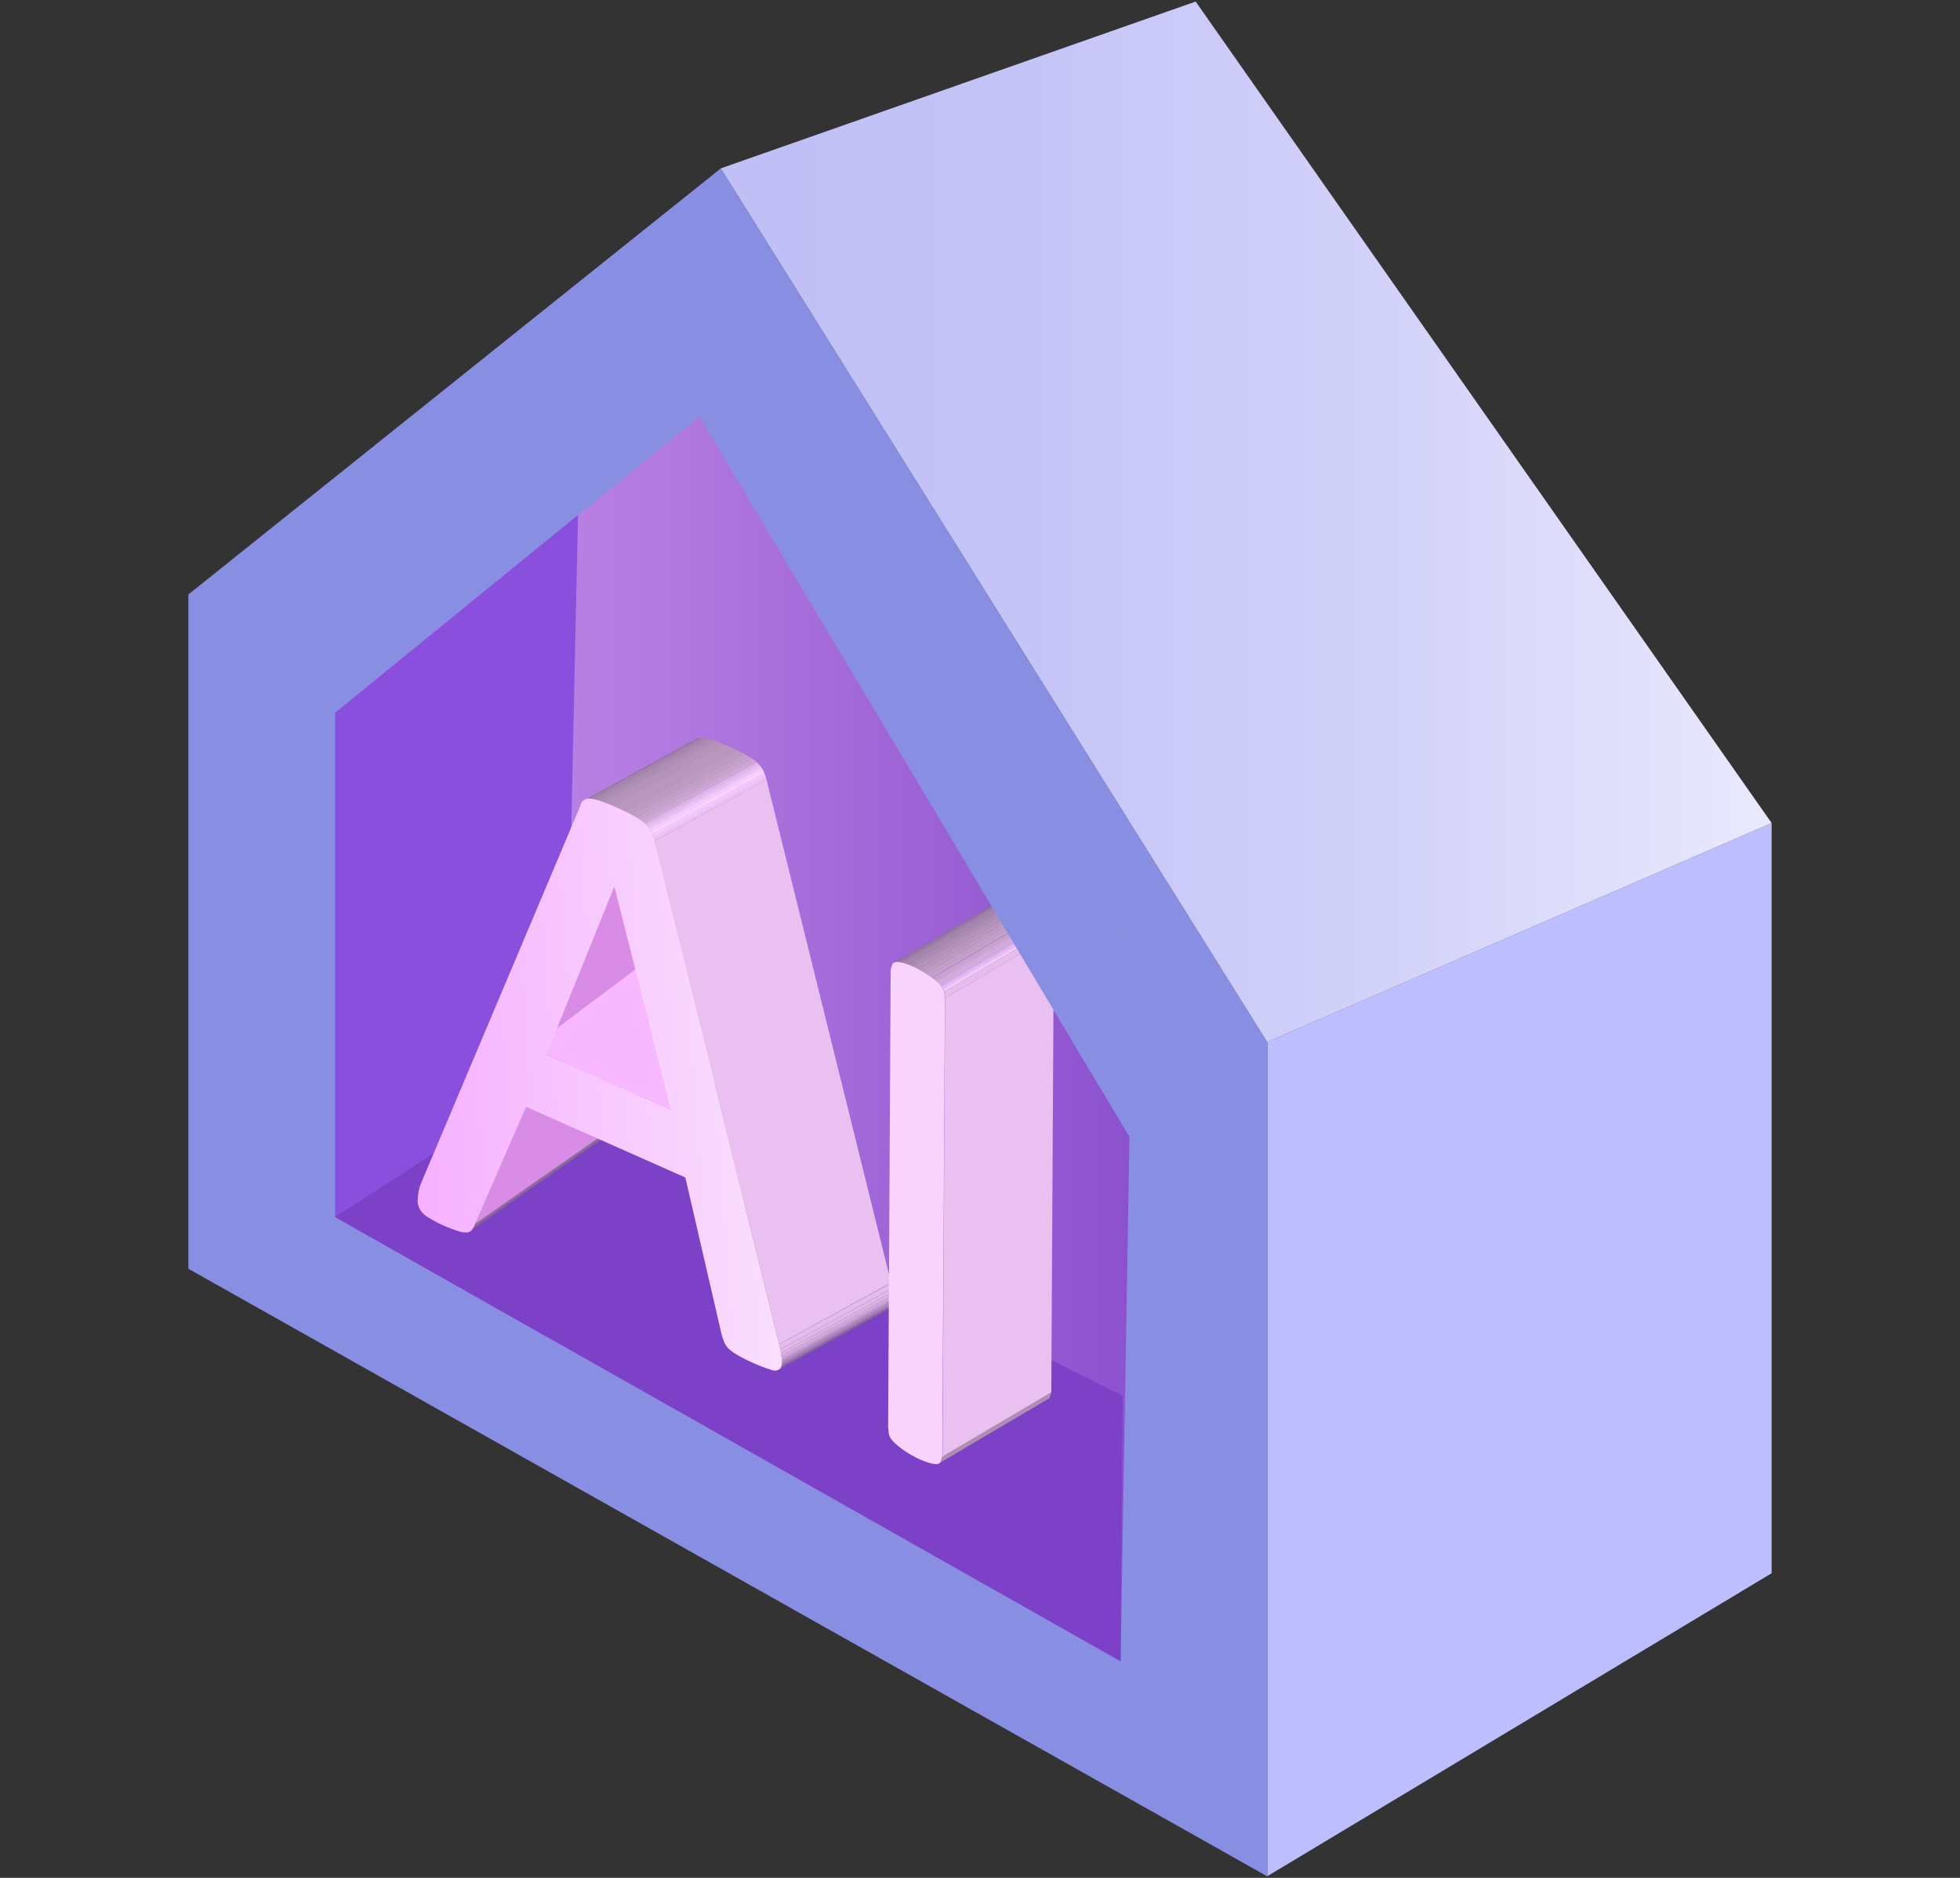 <svg id="图层_1" data-name="图层 1" xmlns="http://www.w3.org/2000/svg" xmlns:xlink="http://www.w3.org/1999/xlink" viewBox="0 0 48 46"><rect x="0" y="0" width="48" height="46" fill="#333333" stroke="none"/><defs><style>.cls-1{fill:none;}.cls-2{fill:url(#未命名的渐变_33);}.cls-3{fill:#888fe2;}.cls-4{fill:url(#铃琨眄沭噤桢眚_2);}.cls-5{fill:url(#未命名的渐变_18);}.cls-6{fill:#8a50dd;}.cls-7{fill:#7d41c7;}.cls-8{isolation:isolate;}.cls-9{clip-path:url(#clip-path);}.cls-10{fill:#866e89;}.cls-11{fill:#816a84;}.cls-12{clip-path:url(#clip-path-2);}.cls-13{fill:#9a7e9d;}.cls-14{fill:#957a98;}.cls-15{fill:#907693;}.cls-16{fill:#8b728e;}.cls-17{fill:#d88ce5;}.cls-18{fill:#f7b8ff;}.cls-19{clip-path:url(#clip-path-3);}.cls-20{clip-path:url(#clip-path-4);}.cls-21{fill:#c19fc6;}.cls-22{fill:#bc9bc1;}.cls-23{fill:#b897bc;}.cls-24{fill:#b393b7;}.cls-25{fill:#ae8fb2;}.cls-26{fill:#a98bad;}.cls-27{fill:#a487a8;}.cls-28{fill:#9f83a3;}.cls-29{clip-path:url(#clip-path-5);}.cls-30{fill:#e9c0ef;}.cls-31{fill:#e4bcea;}.cls-32{fill:#dfb8e5;}.cls-33{fill:#dab4e0;}.cls-34{fill:#d5afda;}.cls-35{fill:#d0abd5;}.cls-36{fill:#cba7d0;}.cls-37{fill:#c6a3cb;}.cls-38{clip-path:url(#clip-path-6);}.cls-39{clip-path:url(#clip-path-7);}.cls-40{fill:url(#未命名的渐变_12);}.cls-41{clip-path:url(#clip-path-8);}.cls-42{fill:#eec4f4;}.cls-43{fill:#f3c8f9;}.cls-44{fill:#f8ccfe;}.cls-45{fill:#f9d2fe;}.cls-46{fill:#f9d5fe;}.cls-47{clip-path:url(#clip-path-9);}.cls-48{clip-path:url(#clip-path-10);}.cls-49{clip-path:url(#clip-path-11);}.cls-50{clip-path:url(#clip-path-12);}.cls-51{clip-path:url(#clip-path-13);}.cls-52{clip-path:url(#clip-path-14);}.cls-53{clip-path:url(#clip-path-15);}.cls-54{fill:#f8d4fd;}.cls-55{fill:#e5bcea;}</style><linearGradient id="未命名的渐变_33" x1="31.035" y1="33.061" x2="43.387" y2="33.061" gradientUnits="userSpaceOnUse"><stop offset="0.247" stop-color="#bcbeff"/><stop offset="1" stop-color="#bcbeff"/></linearGradient><linearGradient id="铃琨眄沭噤桢眚_2" x1="17.653" y1="12.781" x2="43.387" y2="12.781" gradientUnits="userSpaceOnUse"><stop offset="0" stop-color="#c0bff6"/><stop offset="0.294" stop-color="#c5c4f7"/><stop offset="0.64" stop-color="#d3d2f9"/><stop offset="1" stop-color="#e9e9fd"/></linearGradient><linearGradient id="未命名的渐变_18" x1="8.204" y1="25.453" x2="27.66" y2="25.453" gradientUnits="userSpaceOnUse"><stop offset="0" stop-color="#c991ea"/><stop offset="0.413" stop-color="#b279e0"/><stop offset="1" stop-color="#8c51ce"/></linearGradient><clipPath id="clip-path"><path class="cls-1" d="M15.413,27.439l-3.937,2.744a.161.161,0,0,0,.093-.068l3.937-2.744A.159.159,0,0,1,15.413,27.439Z"/></clipPath><clipPath id="clip-path-2"><path class="cls-1" d="M11.638,29.976l3.936-2.743a.377.377,0,0,1-.068.138l-3.937,2.744A.4.4,0,0,0,11.638,29.976Z"/></clipPath><clipPath id="clip-path-3"><path class="cls-1" d="M21.792,32.056l-2.741,1.5a.122.122,0,0,0,.034-.018l2.741-1.5A.122.122,0,0,1,21.792,32.056Z"/></clipPath><clipPath id="clip-path-4"><path class="cls-1" d="M19.149,33.344l2.741-1.5c0,.1-.018.167-.064.2l-2.741,1.5C19.131,33.511,19.149,33.444,19.149,33.344Z"/></clipPath><clipPath id="clip-path-5"><path class="cls-1" d="M19.081,32.925l2.741-1.5a2.676,2.676,0,0,1,.068.419l-2.741,1.5A2.561,2.561,0,0,0,19.081,32.925Z"/></clipPath><clipPath id="clip-path-6"><path class="cls-1" d="M14.355,19.577l2.741-1.5a.246.246,0,0,1,.078-.015l-2.741,1.5A.246.246,0,0,0,14.355,19.577Z"/></clipPath><clipPath id="clip-path-7"><path class="cls-1" d="M14.433,19.562l2.741-1.5a1.16,1.16,0,0,1,.256.057,4.126,4.126,0,0,1,.4.157c.174.077.311.144.425.207a2.044,2.044,0,0,1,.274.178l-2.741,1.5a2.044,2.044,0,0,0-.274-.178c-.114-.063-.251-.13-.425-.207a4.126,4.126,0,0,0-.4-.157A1.16,1.16,0,0,0,14.433,19.562Z"/></clipPath><linearGradient id="未命名的渐变_12" x1="245.26" y1="171.729" x2="253.876" y2="171.729" gradientTransform="translate(-246.831 -126.745) rotate(-4.093)" gradientUnits="userSpaceOnUse"><stop offset="0" stop-color="#f6b0ff"/><stop offset="0.542" stop-color="#f8c8fe"/><stop offset="1" stop-color="#f9dffd"/></linearGradient><clipPath id="clip-path-8"><path class="cls-1" d="M15.785,20.161l2.741-1.5a.779.779,0,0,1,.16.2,1.011,1.011,0,0,1,.086.239l-2.74,1.5a1.057,1.057,0,0,0-.087-.239A.758.758,0,0,0,15.785,20.161Z"/></clipPath><clipPath id="clip-path-9"><path class="cls-1" d="M25.641,34.289l-2.665,1.572a.119.119,0,0,0,.064-.042L25.7,34.247A.113.113,0,0,1,25.641,34.289Z"/></clipPath><clipPath id="clip-path-10"><path class="cls-1" d="M21.918,23.573,24.583,22A.178.178,0,0,1,24.65,22l-2.664,1.572A.209.209,0,0,0,21.918,23.573Z"/></clipPath><clipPath id="clip-path-11"><path class="cls-1" d="M21.986,23.568,24.65,22a.72.72,0,0,1,.212.048L22.2,23.616A.715.715,0,0,0,21.986,23.568Z"/></clipPath><clipPath id="clip-path-12"><path class="cls-1" d="M22.2,23.616l2.665-1.572a1.8,1.8,0,0,1,.307.13L22.5,23.747A1.675,1.675,0,0,0,22.2,23.616Z"/></clipPath><clipPath id="clip-path-13"><path class="cls-1" d="M22.5,23.747l2.665-1.573a2.378,2.378,0,0,1,.319.2l-2.664,1.572A2.4,2.4,0,0,0,22.5,23.747Z"/></clipPath><clipPath id="clip-path-14"><path class="cls-1" d="M22.824,23.949l2.664-1.572a1.207,1.207,0,0,1,.2.17l-2.665,1.572A1.244,1.244,0,0,0,22.824,23.949Z"/></clipPath><clipPath id="clip-path-15"><path class="cls-1" d="M23.022,24.119l2.665-1.572a.447.447,0,0,1,.1.165l-2.664,1.572A.451.451,0,0,0,23.022,24.119Z"/></clipPath></defs><polygon class="cls-2" points="43.387 20.161 43.387 38.538 31.035 45.96 31.035 25.523 43.387 20.161"/><polygon class="cls-3" points="31.034 25.525 31.034 45.962 4.613 31.079 4.613 14.562 17.653 4.124 31.034 25.525"/><polygon class="cls-4" points="29.281 0.038 43.387 20.161 31.034 25.525 17.653 4.124 29.281 0.038"/><polygon class="cls-5" points="27.66 27.847 27.443 40.694 8.204 29.814 8.204 17.459 17.13 10.211 27.66 27.847"/><polygon class="cls-6" points="14.155 12.615 13.72 32.933 8.204 29.81 8.204 17.459 14.155 12.615"/><polygon class="cls-7" points="27.443 40.694 8.204 29.813 12.902 26.782 27.493 34.199 27.443 40.694"/><g class="cls-8"><g class="cls-9"><g class="cls-8"><polyline class="cls-10" points="11.569 30.115 15.506 27.371 15.501 27.379 11.564 30.123 11.569 30.115"/><path class="cls-11" d="M11.564,30.123,15.5,27.379a.164.164,0,0,1-.088.06l-3.937,2.744a.172.172,0,0,0,.088-.06"/></g></g></g><g class="cls-8"><g class="cls-12"><g class="cls-8"><polyline class="cls-13" points="11.638 29.976 15.574 27.233 15.573 27.236 11.637 29.979 11.638 29.976"/><path class="cls-14" d="M11.637,29.979l3.936-2.743-.01.031L11.626,30.01l.011-.031"/><path class="cls-15" d="M11.626,30.01l3.937-2.743-.012.028-3.936,2.744.011-.029"/><path class="cls-16" d="M11.615,30.039,15.551,27.3l-.013.028L11.6,30.066l.013-.027"/><path class="cls-10" d="M11.6,30.066l3.936-2.743-.016.027-3.936,2.743.016-.027"/><path class="cls-11" d="M11.586,30.093l3.936-2.743-.016.021-3.937,2.744.017-.022"/></g></g></g><polygon class="cls-17" points="12.484 26.937 16.42 24.193 15.574 27.233 11.638 29.976 12.484 26.937"/><polygon class="cls-18" points="12.831 25.587 16.768 22.843 19.17 25.679 16.429 27.182 12.831 25.587"/><g class="cls-8"><g class="cls-19"><g class="cls-8"><path class="cls-11" d="M19.085,33.541l2.741-1.5a.122.122,0,0,1-.034.018l-2.741,1.5a.122.122,0,0,0,.034-.018"/></g></g></g><g class="cls-8"><g class="cls-20"><g class="cls-8"><polyline class="cls-21" points="19.149 33.344 21.89 31.841 21.89 31.843 19.149 33.346 19.149 33.344"/><path class="cls-22" d="M19.149,33.346l2.741-1.5v.023l-2.741,1.5v-.023"/><path class="cls-23" d="M19.149,33.369l2.741-1.5v.019l-2.741,1.5v-.019"/><path class="cls-24" d="M19.148,33.388l2.741-1.5,0,.016-2.741,1.5,0-.016"/><path class="cls-25" d="M19.146,33.4l2.741-1.5v.015l-2.741,1.5V33.4"/><path class="cls-26" d="M19.145,33.419l2.741-1.5,0,.014-2.741,1.5,0-.014"/><path class="cls-27" d="M19.143,33.433l2.741-1.5,0,.012-2.741,1.5,0-.012"/><path class="cls-28" d="M19.14,33.445l2.741-1.5,0,.011-2.74,1.5,0-.011"/><polyline class="cls-13" points="19.138 33.456 21.878 31.953 21.875 31.964 19.135 33.467 19.138 33.456"/><polyline class="cls-14" points="19.135 33.467 21.875 31.964 21.872 31.975 19.131 33.478 19.135 33.467"/><polyline class="cls-15" points="19.131 33.478 21.872 31.975 21.868 31.986 19.127 33.489 19.131 33.478"/><polyline class="cls-16" points="19.127 33.489 21.868 31.986 21.862 31.997 19.121 33.5 19.127 33.489"/><path class="cls-10" d="M19.121,33.5,21.862,32l-.007.012-2.741,1.5.007-.012"/><path class="cls-11" d="M19.114,33.512l2.741-1.5a.114.114,0,0,1-.029.029l-2.741,1.5a.114.114,0,0,0,.029-.029"/></g></g></g><g class="cls-8"><g class="cls-29"><g class="cls-8"><polyline class="cls-30" points="19.081 32.925 21.822 31.422 21.823 31.426 19.082 32.929 19.081 32.925"/><path class="cls-31" d="M19.082,32.929l2.741-1.5c.01.044.019.087.026.126l-2.741,1.5c-.007-.039-.016-.082-.026-.126"/><path class="cls-32" d="M19.108,33.055l2.741-1.5c.007.033.013.064.017.093l-2.74,1.5q-.008-.044-.018-.093"/><path class="cls-33" d="M19.126,33.148l2.74-1.5c0,.024.008.047.011.068l-2.741,1.5c0-.021-.006-.044-.01-.068"/><path class="cls-34" d="M19.136,33.216l2.741-1.5.007.051-2.741,1.5-.007-.051"/><path class="cls-35" d="M19.143,33.267l2.741-1.5,0,.039-2.74,1.5,0-.039"/><path class="cls-36" d="M19.147,33.306l2.74-1.5,0,.03-2.741,1.5,0-.03"/><polyline class="cls-37" points="19.149 33.336 21.89 31.833 21.89 31.841 19.149 33.344 19.149 33.336"/></g></g></g><polygon class="cls-17" points="15.045 21.713 17.786 20.21 16.768 22.843 13.003 25.663 15.045 21.713"/><g class="cls-8"><g class="cls-38"><g class="cls-8"><path class="cls-10" d="M14.355,19.577l2.741-1.5.027-.008-2.741,1.5-.027.008"/><path class="cls-16" d="M14.382,19.569l2.741-1.5.029,0-2.741,1.5-.029,0"/><path class="cls-15" d="M14.411,19.564l2.741-1.5.022,0-2.741,1.5-.022,0"/></g></g></g><g class="cls-8"><g class="cls-39"><g class="cls-8"><path class="cls-13" d="M14.433,19.562l2.741-1.5.029,0-2.741,1.5-.029,0"/><path class="cls-28" d="M14.462,19.565l2.741-1.5.053.008-2.741,1.5-.053-.008"/><path class="cls-27" d="M14.515,19.573l2.741-1.5c.022,0,.045.01.069.016l-2.741,1.5c-.024-.006-.047-.012-.069-.016"/><path class="cls-26" d="M14.584,19.589l2.741-1.5c.03.007.061.016.093.026l-2.741,1.5c-.032-.01-.063-.019-.093-.026"/><path class="cls-25" d="M14.677,19.615l2.741-1.5.012,0c.031.01.064.021.1.035l-2.741,1.5c-.036-.014-.069-.025-.1-.035l-.012,0"/><path class="cls-24" d="M14.789,19.654l2.741-1.5c.062.023.132.051.209.084L15,19.738c-.077-.033-.147-.061-.209-.084"/><path class="cls-23" d="M15,19.738l2.741-1.5.088.038c.081.036.154.07.221.1l-2.741,1.5c-.067-.032-.14-.066-.221-.1L15,19.738"/><path class="cls-22" d="M15.307,19.878l2.741-1.5c.063.031.121.06.174.089l-2.741,1.5c-.053-.029-.111-.058-.174-.089"/><path class="cls-21" d="M15.481,19.967l2.741-1.5.03.016.08.046-2.741,1.5-.08-.046-.03-.016"/><path class="cls-37" d="M15.591,20.029l2.741-1.5.077.048-2.741,1.5c-.024-.015-.049-.032-.077-.048"/><path class="cls-36" d="M15.668,20.077l2.741-1.5.06.042-2.741,1.5-.06-.042"/><path class="cls-35" d="M15.728,20.119l2.741-1.5c.018.012.035.025.051.037l-2.741,1.5c-.016-.012-.033-.025-.051-.037"/><polyline class="cls-34" points="15.779 20.156 18.52 18.653 18.526 18.658 15.785 20.161 15.779 20.156"/></g></g></g><polygon class="cls-30" points="16.032 20.602 18.772 19.099 21.822 31.422 19.081 32.925 16.032 20.602"/><path class="cls-40" d="M19.081,32.925a2.561,2.561,0,0,1,.068.419c0,.1-.018.167-.064.2a.227.227,0,0,1-.21.007,3.8,3.8,0,0,1-.4-.151c-.165-.073-.3-.138-.4-.2a1.219,1.219,0,0,1-.223-.156.466.466,0,0,1-.11-.155,1.669,1.669,0,0,1-.068-.193l-.89-3.853-3.9-1.73-1.248,2.861a.4.4,0,0,1-.069.139.184.184,0,0,1-.114.075.476.476,0,0,1-.215-.027,3.43,3.43,0,0,1-.365-.136,2.967,2.967,0,0,1-.379-.2.571.571,0,0,1-.21-.2.435.435,0,0,1-.055-.244,1.224,1.224,0,0,1,.069-.364l3.9-9.242a.3.3,0,0,1,.082-.157.223.223,0,0,1,.15-.059,1.16,1.16,0,0,1,.256.057,4.126,4.126,0,0,1,.4.157c.174.077.311.144.425.207a2.044,2.044,0,0,1,.274.178.758.758,0,0,1,.16.2,1.057,1.057,0,0,1,.087.239Zm-2.652-5.743-1.384-5.469-1.663,4.118Z"/><g class="cls-8"><g class="cls-41"><g class="cls-8"><polyline class="cls-33" points="15.785 20.161 18.526 18.658 18.532 18.663 15.791 20.166 15.785 20.161"/><path class="cls-32" d="M15.791,20.166l2.741-1.5.023.023-2.741,1.5-.023-.023"/><path class="cls-31" d="M15.814,20.189l2.741-1.5.022.023-2.741,1.5-.022-.023"/><path class="cls-30" d="M15.836,20.212l2.741-1.5.021.023-2.741,1.5-.021-.023"/><path class="cls-42" d="M15.857,20.235l2.741-1.5.021.025-2.741,1.5-.021-.025"/><path class="cls-43" d="M15.878,20.26l2.741-1.5.019.027-2.741,1.5-.019-.027"/><path class="cls-44" d="M15.9,20.287l2.741-1.5.02.03-2.741,1.5-.02-.03"/><path class="cls-45" d="M15.917,20.317l2.741-1.5.024.039-2.741,1.5-.024-.039"/><path class="cls-46" d="M15.941,20.356l2.741-1.5,0,.007a.782.782,0,0,1,.036.077l-2.741,1.5a.782.782,0,0,0-.036-.077l0-.007"/><path class="cls-45" d="M15.981,20.44l2.741-1.5.014.038L16,20.478l-.014-.038"/><path class="cls-44" d="M16,20.478l2.741-1.5.011.034-2.741,1.5L16,20.478"/><path class="cls-43" d="M16.006,20.512l2.741-1.5.011.037-2.741,1.5-.011-.037"/><path class="cls-42" d="M16.017,20.549l2.741-1.5.012.043-2.741,1.5-.012-.043"/><polyline class="cls-30" points="16.029 20.592 18.77 19.089 18.772 19.099 16.032 20.602 16.029 20.592"/></g></g></g><g class="cls-8"><g class="cls-47"><g class="cls-8"><path class="cls-11" d="M23.04,35.819,25.7,34.247a.113.113,0,0,1-.063.042l-2.665,1.572a.119.119,0,0,0,.064-.042"/></g></g></g><polygon class="cls-25" points="23.082 35.679 25.746 34.107 25.704 34.247 23.04 35.819 23.082 35.679"/><g class="cls-8"><g class="cls-48"><g class="cls-8"><path class="cls-10" d="M21.918,23.573,24.583,22l.017,0-2.665,1.572-.017,0"/><path class="cls-16" d="M21.935,23.569,24.6,22l.019,0-2.664,1.572-.02,0"/><path class="cls-15" d="M21.955,23.567,24.619,22h.019l-2.664,1.572h-.019"/><path class="cls-14" d="M21.974,23.567,24.638,22h.012l-2.664,1.572h-.012"/></g></g></g><g class="cls-8"><g class="cls-49"><g class="cls-8"><path class="cls-14" d="M21.986,23.568,24.65,22l.037,0-2.664,1.573-.037,0"/><path class="cls-13" d="M22.023,23.572,24.687,22l.048.008L22.07,23.579c-.017,0-.033-.006-.047-.007"/><path class="cls-28" d="M22.07,23.579l2.665-1.572.047.011L22.117,23.59l-.047-.011"/><path class="cls-27" d="M22.117,23.59l2.665-1.572c.014,0,.03.008.046.014L22.163,23.6l-.046-.014"/><path class="cls-26" d="M22.163,23.6l2.665-1.572.034.012L22.2,23.616l-.034-.012"/></g></g></g><g class="cls-8"><g class="cls-50"><g class="cls-8"><path class="cls-27" d="M22.2,23.616l2.665-1.572.028.009-2.664,1.572-.029-.009"/><path class="cls-26" d="M22.226,23.625l2.664-1.572.076.027L22.3,23.652l-.075-.027"/><path class="cls-25" d="M22.3,23.652l2.665-1.572c.026.011.054.022.083.036l-2.664,1.572-.084-.036"/><path class="cls-24" d="M22.385,23.688l2.664-1.572c.03.013.06.028.092.044l-2.664,1.572-.092-.044"/><path class="cls-23" d="M22.477,23.732l2.664-1.572.028.014L22.5,23.747l-.027-.015"/></g></g></g><g class="cls-8"><g class="cls-51"><g class="cls-8"><path class="cls-23" d="M22.5,23.747l2.665-1.573.078.044L22.583,23.79l-.079-.043"/><path class="cls-22" d="M22.583,23.79l2.664-1.572c.034.019.066.039.1.058l-2.665,1.573c-.03-.02-.062-.039-.1-.059"/><path class="cls-21" d="M22.679,23.849l2.665-1.573.079.053L22.759,23.9c-.025-.018-.051-.036-.08-.053"/><path class="cls-37" d="M22.759,23.9l2.664-1.573.062.046-2.664,1.572c-.019-.015-.04-.03-.062-.045"/><polyline class="cls-36" points="22.821 23.947 25.485 22.375 25.488 22.377 22.824 23.949 22.821 23.947"/></g></g></g><g class="cls-8"><g class="cls-52"><g class="cls-8"><polyline class="cls-21" points="22.824 23.949 25.488 22.377 25.495 22.381 22.831 23.954 22.824 23.949"/><path class="cls-37" d="M22.831,23.954,25.5,22.381l.042.031-2.664,1.572-.042-.03"/><path class="cls-36" d="M22.873,23.984l2.664-1.572.041.033-2.665,1.572-.04-.033"/><path class="cls-35" d="M22.913,24.017l2.665-1.572.038.033L22.952,24.05l-.039-.033"/><path class="cls-34" d="M22.952,24.05l2.664-1.572.035.032-2.665,1.572-.034-.032"/><path class="cls-33" d="M22.986,24.082l2.665-1.572.029.03-2.664,1.572-.03-.03"/><polyline class="cls-32" points="23.016 24.112 25.68 22.54 25.687 22.547 23.022 24.119 23.016 24.112"/></g></g></g><polygon class="cls-30" points="23.145 24.45 25.809 22.878 25.746 34.107 23.082 35.679 23.145 24.45"/><g class="cls-8"><g class="cls-53"><g class="cls-8"><polyline class="cls-33" points="23.022 24.119 25.687 22.547 25.69 22.55 23.025 24.122 23.022 24.119"/><path class="cls-32" d="M23.025,24.122,25.69,22.55l.014.016-2.665,1.572-.014-.016"/><path class="cls-31" d="M23.039,24.138,25.7,22.566l.013.015-2.665,1.573-.013-.016"/><path class="cls-30" d="M23.052,24.154l2.665-1.573.012.017L23.065,24.17l-.013-.016"/><path class="cls-42" d="M23.065,24.17,25.729,22.6l.012.016-2.665,1.572-.011-.016"/><path class="cls-43" d="M23.076,24.186l2.665-1.572.01.017L23.087,24.2l-.011-.017"/><path class="cls-44" d="M23.087,24.2l2.664-1.572.01.017L23.1,24.221l-.01-.018"/><path class="cls-45" d="M23.1,24.221l2.664-1.573.011.021-2.665,1.572-.01-.02"/><path class="cls-46" d="M23.107,24.241l2.665-1.572a.383.383,0,0,1,.017.043l-2.664,1.572c0-.014-.011-.028-.018-.043"/></g></g></g><path class="cls-54" d="M22.5,23.747a2.4,2.4,0,0,1,.32.2,1.244,1.244,0,0,1,.2.17.451.451,0,0,1,.1.165l.02.166-.063,11.229-.042.14a.131.131,0,0,1-.118.048.931.931,0,0,1-.207-.046,1.875,1.875,0,0,1-.324-.14,2.35,2.35,0,0,1-.316-.2,1.734,1.734,0,0,1-.2-.173.44.44,0,0,1-.1-.165l-.02-.172.063-11.229.046-.131a.138.138,0,0,1,.127-.043.715.715,0,0,1,.211.048A1.675,1.675,0,0,1,22.5,23.747Z"/><polygon class="cls-55" points="23.125 24.284 25.789 22.712 25.809 22.878 23.145 24.45 23.125 24.284"/><polygon class="cls-3" points="25.676 19.932 27.74 21.6 27.024 26.782 24.003 21.733 25.676 19.932"/></svg>